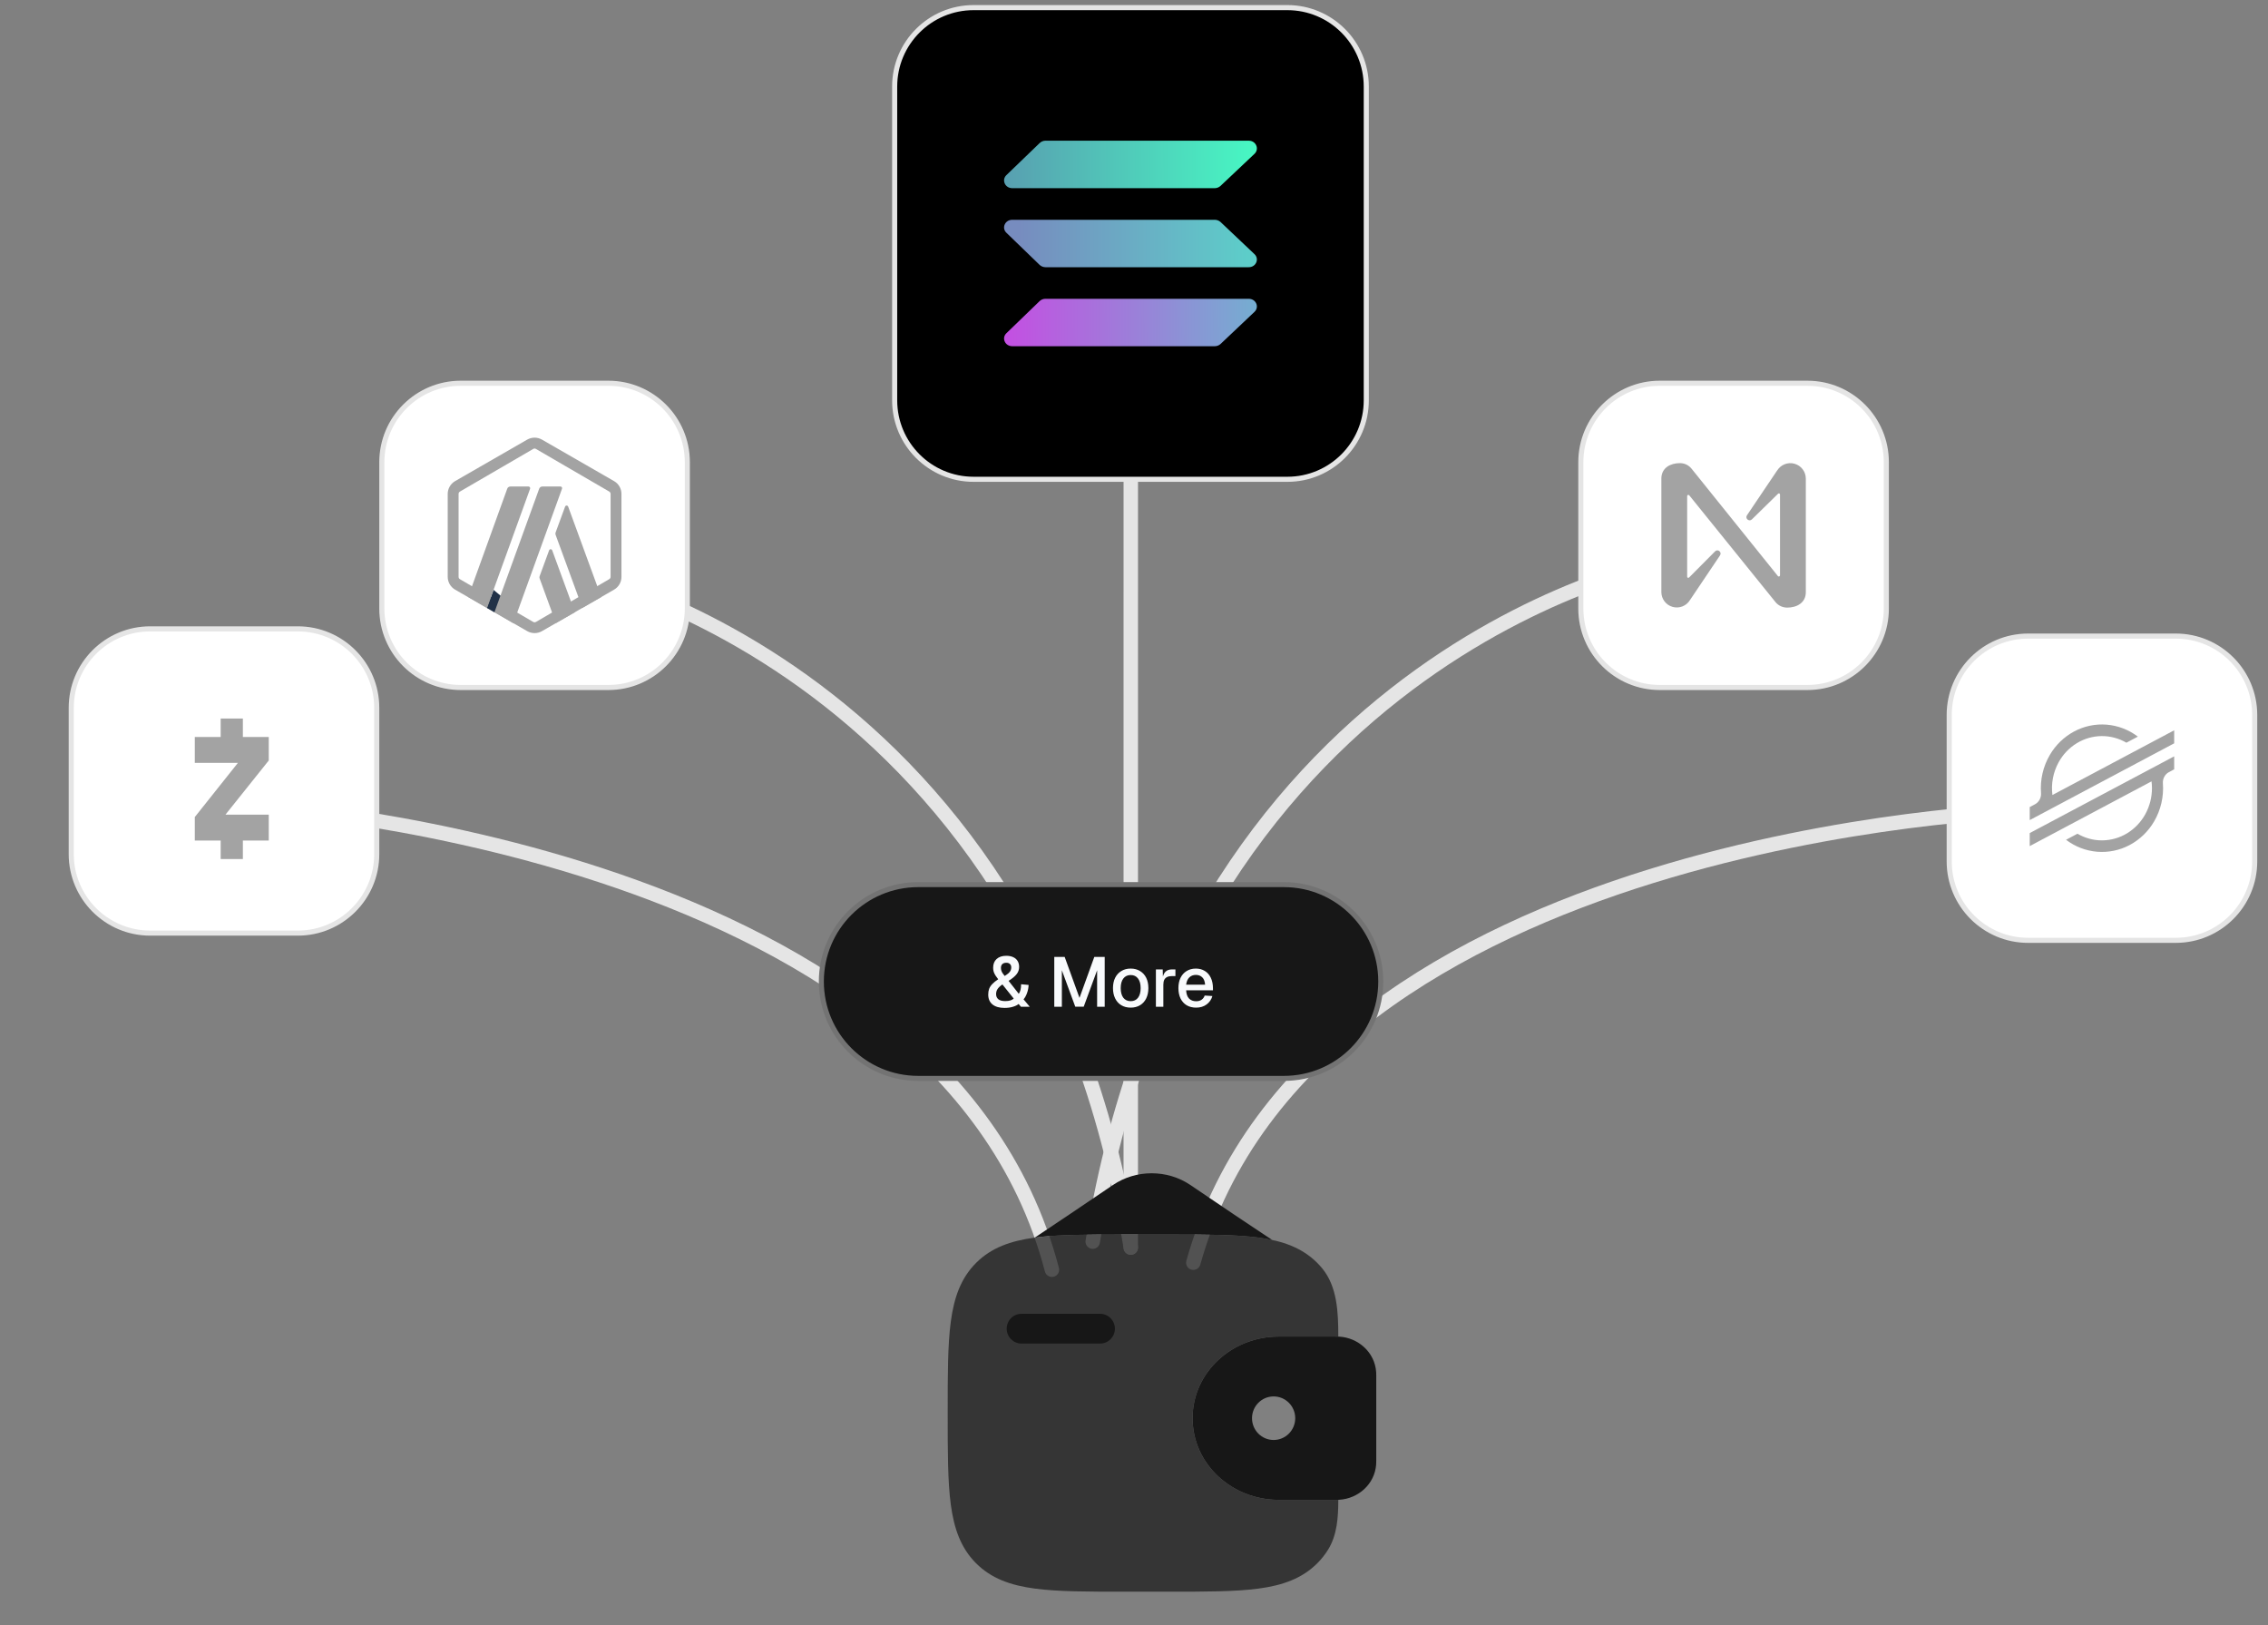 <svg width="314" height="225" viewBox="0 0 314 225" fill="none" xmlns="http://www.w3.org/2000/svg">
<rect x="0" y="0" width="314" height="225" fill="#808080" stroke="none"/>
<path d="M279.575 112.259C279.575 112.259 181.839 115.465 165.214 174.792" stroke="#E5E5E5" stroke-width="2" stroke-linecap="round"/>
<path d="M32.382 111.253C32.382 111.253 130.047 116.159 145.637 175.766" stroke="#E5E5E5" stroke-width="2" stroke-linecap="round"/>
<path d="M76.056 78.201C76.056 78.201 143.055 89.702 156.555 172.704" stroke="#E5E5E5" stroke-width="2" stroke-linecap="round"/>
<path d="M156.555 51.701C156.555 51.701 156.554 89.201 156.553 172.704" stroke="#E5E5E5" stroke-width="2" stroke-linecap="round"/>
<path d="M231.786 77.374C231.786 77.374 164.787 88.875 151.287 171.877" stroke="#E5E5E5" stroke-width="2" stroke-linecap="round"/>
<path d="M280.794 88.054H301.229C307.266 88.054 312.159 92.947 312.159 98.983V119.24C312.159 125.277 307.266 130.17 301.229 130.17H280.794C274.758 130.17 269.864 125.277 269.864 119.24V98.983C269.864 92.947 274.758 88.054 280.794 88.054Z" fill="white" stroke="#E5E5E5" stroke-width="0.705"/>
<path d="M284.152 110.055C283.953 108.492 284.254 106.906 285.012 105.525C285.603 104.443 286.467 103.534 287.518 102.888C288.551 102.254 289.736 101.911 290.948 101.896C292.16 101.884 293.352 102.201 294.398 102.813L295.982 101.971C294.732 101.02 293.237 100.446 291.672 100.315C290.112 100.189 288.549 100.514 287.168 101.251C285.765 102.003 284.598 103.129 283.796 104.504C282.863 106.1 282.437 107.942 282.575 109.785C282.598 110.1 282.531 110.415 282.382 110.693C282.233 110.969 282.009 111.193 281.739 111.337L281.012 111.723V113.526L301.012 102.898V101.096L284.152 110.055ZM301.012 104.701L285.223 113.085L281.012 115.324V117.125L297.876 108.163C297.915 108.479 297.935 108.796 297.935 109.114C297.935 110.369 297.619 111.604 297.016 112.705C296.424 113.788 295.559 114.698 294.507 115.344C293.472 115.978 292.285 116.32 291.072 116.333C289.864 116.345 288.673 116.027 287.619 115.411L287.535 115.458L286.041 116.252C287.29 117.203 288.785 117.777 290.349 117.908C291.909 118.034 293.473 117.71 294.854 116.973C296.256 116.222 297.424 115.097 298.226 113.722C299.161 112.125 299.588 110.281 299.449 108.435C299.426 108.121 299.493 107.806 299.642 107.528C299.788 107.255 300.011 107.031 300.284 106.884L301.012 106.498V104.701Z" fill="#A3A3A3"/>
<path d="M134.794 1.054H178.229C184.266 1.054 189.159 5.947 189.159 11.983V55.419C189.159 61.455 184.266 66.349 178.229 66.349H134.794C128.758 66.349 123.864 61.455 123.864 55.419V11.983C123.864 5.947 128.758 1.054 134.794 1.054Z" fill="black" stroke="#E5E5E5" stroke-width="0.705"/>
<path d="M168.981 25.733C168.763 25.933 168.479 26.046 168.182 26.049H140.139C139.144 26.049 138.641 24.911 139.33 24.245L143.936 19.805C144.15 19.598 144.435 19.48 144.732 19.476H172.886C173.891 19.476 174.384 20.624 173.684 21.293L168.981 25.733Z" fill="url(#paint0_linear_375_8253)"/>
<path d="M168.981 47.62C168.762 47.817 168.477 47.926 168.182 47.926H140.139C139.144 47.926 138.641 46.798 139.33 46.132L143.936 41.679C144.151 41.475 144.436 41.361 144.732 41.362H172.886C173.891 41.362 174.384 42.501 173.684 43.167L168.981 47.62Z" fill="url(#paint1_linear_375_8253)"/>
<path d="M168.981 30.731C168.762 30.535 168.477 30.426 168.182 30.425H140.139C139.144 30.425 138.641 31.553 139.33 32.219L143.936 36.672C144.154 36.872 144.437 36.985 144.732 36.989H172.886C173.891 36.989 174.384 35.851 173.684 35.184L168.981 30.731Z" fill="url(#paint2_linear_375_8253)"/>
<path d="M63.794 53.054H84.23C90.266 53.054 95.159 57.947 95.159 63.983V84.24C95.159 90.277 90.266 95.17 84.23 95.17H63.794C57.758 95.17 52.864 90.277 52.864 84.24V63.983C52.864 57.947 57.758 53.054 63.794 53.054Z" fill="white" stroke="#E5E5E5" stroke-width="0.705"/>
<path d="M76.027 76.173L74.712 79.758C74.671 79.86 74.671 79.973 74.712 80.074L76.967 86.253L79.59 84.749L76.448 76.173C76.432 76.13 76.403 76.094 76.365 76.068C76.328 76.042 76.283 76.028 76.237 76.028C76.192 76.028 76.147 76.042 76.11 76.068C76.072 76.094 76.043 76.13 76.027 76.173ZM78.658 70.129C78.641 70.087 78.612 70.05 78.575 70.025C78.537 69.999 78.493 69.985 78.447 69.985C78.402 69.985 78.357 69.999 78.32 70.025C78.282 70.05 78.253 70.087 78.237 70.129L76.921 73.715C76.881 73.816 76.881 73.929 76.921 74.031L80.627 84.148L83.243 82.645L78.658 70.122V70.129Z" fill="#A3A3A3"/>
<path d="M74.012 62.094C74.08 62.094 74.14 62.109 74.2 62.147L84.348 68.047C84.404 68.08 84.452 68.127 84.485 68.184C84.518 68.241 84.535 68.305 84.535 68.371V79.849C84.535 79.914 84.518 79.978 84.485 80.035C84.452 80.092 84.404 80.139 84.348 80.172L74.2 86.095C74.143 86.127 74.078 86.144 74.012 86.144C73.946 86.144 73.882 86.127 73.824 86.095L63.677 80.179C63.62 80.147 63.573 80.1 63.54 80.043C63.507 79.986 63.489 79.922 63.489 79.856V68.371C63.489 68.235 63.564 68.115 63.677 68.047L73.824 62.147C73.88 62.11 73.945 62.089 74.012 62.087V62.094ZM74.012 60.583C73.659 60.583 73.298 60.681 72.982 60.861L63.015 66.597C62.703 66.776 62.444 67.034 62.263 67.346C62.082 67.657 61.986 68.011 61.985 68.371V79.849C61.985 80.578 62.376 81.262 63.015 81.63L72.982 87.365C73.295 87.546 73.651 87.641 74.012 87.641C74.374 87.641 74.729 87.546 75.042 87.365L85.009 81.63C85.323 81.451 85.585 81.192 85.766 80.879C85.947 80.566 86.041 80.21 86.039 79.849V68.371C86.039 67.641 85.648 66.957 85.009 66.597L75.042 60.861C74.726 60.681 74.365 60.583 74.012 60.583Z" fill="#A3A3A3"/>
<path d="M67.42 84.163L68.337 81.66L70.179 83.186L68.457 84.765L67.42 84.163Z" fill="#213147"/>
<path d="M73.178 67.348H70.645C70.552 67.35 70.461 67.38 70.385 67.435C70.31 67.491 70.254 67.568 70.224 67.657L64.812 82.637L67.42 84.163L73.389 67.664C73.441 67.514 73.336 67.348 73.171 67.348H73.178ZM77.598 67.348H75.072C74.98 67.349 74.89 67.379 74.815 67.432C74.739 67.486 74.682 67.562 74.651 67.649L68.458 84.742L71.073 86.268L77.808 67.657C77.822 67.622 77.827 67.585 77.823 67.549C77.819 67.512 77.806 67.477 77.785 67.447C77.764 67.416 77.736 67.391 77.704 67.374C77.671 67.357 77.635 67.348 77.598 67.348Z" fill="#A3A3A3"/>
<path d="M229.794 53.054H250.229C256.266 53.054 261.159 57.947 261.159 63.983V84.24C261.159 90.277 256.266 95.17 250.229 95.17H229.794C223.758 95.17 218.864 90.277 218.864 84.24V63.983C218.864 57.947 223.758 53.054 229.794 53.054Z" fill="white" stroke="#E5E5E5" stroke-width="0.705"/>
<path d="M246.04 65.134L241.862 71.334C241.576 71.762 242.133 72.262 242.533 71.912L246.176 68.341C246.283 68.248 246.44 68.312 246.44 68.469V79.648C246.44 79.798 246.24 79.862 246.154 79.755L234.183 64.869C233.988 64.629 233.74 64.436 233.459 64.305C233.179 64.173 232.872 64.108 232.562 64.112C231.276 64.112 230.012 64.762 230.012 66.248V81.969C230.014 82.432 230.168 82.882 230.448 83.251C230.729 83.619 231.122 83.886 231.568 84.012C232.013 84.138 232.488 84.115 232.92 83.948C233.352 83.78 233.717 83.477 233.962 83.083L238.133 76.883C238.419 76.455 237.869 75.955 237.469 76.305L233.847 79.948C233.74 80.041 233.583 79.976 233.583 79.819V68.669C233.583 68.512 233.783 68.455 233.869 68.562L245.819 83.355C246.219 83.848 246.819 84.112 247.44 84.112C248.733 84.112 250.012 83.469 250.012 81.976V66.255C250.011 65.788 249.858 65.334 249.576 64.962C249.293 64.59 248.897 64.321 248.448 64.195C247.998 64.069 247.52 64.093 247.085 64.263C246.65 64.434 246.284 64.742 246.04 65.141V65.134Z" fill="#A3A3A3"/>
<path d="M20.794 87.054H41.23C47.266 87.054 52.159 91.947 52.159 97.983V118.24C52.159 124.277 47.266 129.17 41.23 129.17H20.794C14.758 129.17 9.864 124.277 9.864 118.24V97.983C9.864 91.947 14.758 87.054 20.794 87.054Z" fill="white" stroke="#E5E5E5" stroke-width="0.705"/>
<path d="M31.213 112.773H37.209V116.357H33.625V118.917H30.551V116.357H26.97V113.104L32.937 105.606H26.97V102.023H30.551V99.463H33.625V102.023H37.209V105.275L31.213 112.773Z" fill="#A3A3A3"/>
<path d="M127.124 122.459H177.754C185.16 122.46 191.164 128.463 191.164 135.87C191.164 143.276 185.16 149.281 177.754 149.281H127.124C119.718 149.281 113.714 143.276 113.714 135.87C113.714 128.463 119.718 122.46 127.124 122.459Z" fill="#171717"/>
<path d="M127.124 122.459H177.754C185.16 122.46 191.164 128.463 191.164 135.87C191.164 143.276 185.16 149.281 177.754 149.281H127.124C119.718 149.281 113.714 143.276 113.714 135.87C113.714 128.463 119.718 122.46 127.124 122.459Z" stroke="#737373" stroke-width="0.694"/>
<path d="M139.064 139.525C138.358 139.525 137.807 139.367 137.411 139.049C137.016 138.725 136.818 138.268 136.818 137.678C136.818 137.38 136.86 137.114 136.945 136.881C137.035 136.647 137.181 136.427 137.382 136.22C137.583 136.006 137.855 135.785 138.199 135.559C138.05 135.371 137.923 135.196 137.82 135.033C137.716 134.865 137.635 134.696 137.577 134.528C137.525 134.353 137.499 134.165 137.499 133.964C137.499 133.452 137.658 133.05 137.975 132.758C138.299 132.46 138.747 132.311 139.317 132.311C139.699 132.311 140.023 132.376 140.289 132.506C140.555 132.629 140.756 132.807 140.892 133.04C141.028 133.267 141.096 133.536 141.096 133.847C141.096 134.23 140.98 134.567 140.746 134.858C140.519 135.15 140.15 135.458 139.638 135.782L141.048 137.571C141.261 137.279 141.368 136.839 141.368 136.249L142.409 136.346C142.396 136.729 142.325 137.098 142.195 137.454C142.072 137.811 141.91 138.106 141.709 138.339L142.574 139.37H141.349L141.028 138.981C140.834 139.143 140.568 139.273 140.231 139.37C139.9 139.474 139.511 139.525 139.064 139.525ZM139.171 138.582C139.463 138.582 139.706 138.55 139.9 138.485C140.095 138.42 140.244 138.336 140.348 138.232L138.782 136.278C138.471 136.492 138.247 136.703 138.111 136.91C137.975 137.111 137.907 137.348 137.907 137.62C137.907 137.911 138.008 138.145 138.209 138.32C138.416 138.495 138.737 138.582 139.171 138.582ZM139.093 135.102C139.314 134.965 139.492 134.839 139.628 134.722C139.764 134.599 139.861 134.473 139.92 134.343C139.978 134.214 140.007 134.074 140.007 133.925C140.007 133.718 139.946 133.559 139.823 133.449C139.706 133.332 139.541 133.274 139.327 133.274C139.093 133.274 138.909 133.335 138.772 133.458C138.643 133.582 138.578 133.757 138.578 133.983C138.578 134.1 138.594 134.217 138.627 134.333C138.659 134.444 138.711 134.56 138.782 134.683C138.86 134.807 138.964 134.946 139.093 135.102ZM145.963 139.37V132.467H147.402L149.453 138.135L151.505 132.467H152.944V139.37H151.894V134.314L150.037 139.36H148.87L147.013 134.314V139.37H145.963ZM156.54 139.487C156.048 139.487 155.617 139.376 155.247 139.156C154.878 138.936 154.592 138.621 154.392 138.213C154.191 137.804 154.09 137.328 154.09 136.784C154.09 136.233 154.191 135.756 154.392 135.354C154.592 134.952 154.878 134.641 155.247 134.421C155.617 134.194 156.048 134.081 156.54 134.081C157.033 134.081 157.464 134.194 157.833 134.421C158.203 134.641 158.488 134.952 158.689 135.354C158.89 135.756 158.99 136.233 158.99 136.784C158.99 137.328 158.89 137.804 158.689 138.213C158.488 138.621 158.203 138.936 157.833 139.156C157.464 139.376 157.033 139.487 156.54 139.487ZM156.54 138.592C156.981 138.592 157.321 138.433 157.561 138.116C157.801 137.792 157.921 137.348 157.921 136.784C157.921 136.22 157.801 135.779 157.561 135.461C157.321 135.137 156.981 134.975 156.54 134.975C156.106 134.975 155.766 135.137 155.519 135.461C155.28 135.779 155.16 136.22 155.16 136.784C155.16 137.348 155.28 137.792 155.519 138.116C155.766 138.433 156.106 138.592 156.54 138.592ZM160.032 139.37V134.197H160.975L161.014 135.568L160.926 135.539C160.998 135.072 161.14 134.732 161.354 134.518C161.575 134.304 161.87 134.197 162.239 134.197H162.735V135.121H162.239C161.98 135.121 161.763 135.163 161.588 135.247C161.413 135.332 161.28 135.461 161.189 135.636C161.105 135.811 161.063 136.038 161.063 136.317V139.37H160.032ZM165.598 139.487C165.093 139.487 164.655 139.376 164.286 139.156C163.923 138.936 163.641 138.621 163.44 138.213C163.246 137.804 163.148 137.328 163.148 136.784C163.148 136.239 163.246 135.766 163.44 135.364C163.641 134.956 163.923 134.641 164.286 134.421C164.649 134.194 165.077 134.081 165.569 134.081C166.036 134.081 166.448 134.191 166.804 134.411C167.161 134.625 167.436 134.936 167.631 135.345C167.831 135.753 167.932 136.246 167.932 136.822V137.085H164.218C164.244 137.591 164.377 137.97 164.616 138.223C164.863 138.475 165.193 138.602 165.608 138.602C165.913 138.602 166.166 138.53 166.367 138.388C166.568 138.245 166.707 138.054 166.785 137.814L167.854 137.882C167.718 138.362 167.449 138.751 167.047 139.049C166.652 139.341 166.169 139.487 165.598 139.487ZM164.218 136.307H166.843C166.811 135.847 166.678 135.507 166.444 135.286C166.217 135.066 165.926 134.956 165.569 134.956C165.2 134.956 164.895 135.072 164.655 135.306C164.422 135.533 164.276 135.866 164.218 136.307Z" fill="#F8FAFC"/>
<path d="M139.377 183.931C139.377 182.794 140.291 181.872 141.419 181.872H152.312C153.44 181.872 154.355 182.794 154.355 183.931C154.355 185.068 153.44 185.989 152.312 185.989H141.419C140.291 185.989 139.377 185.068 139.377 183.931Z" fill="#171717"/>
<path fill-rule="evenodd" clip-rule="evenodd" d="M185.422 185.031C185.246 185.02 185.055 185.02 184.856 185.021L184.807 185.021H177.021C170.603 185.021 165.112 189.926 165.112 196.322C165.112 202.719 170.603 207.624 177.021 207.624H184.807L184.856 207.624C185.055 207.624 185.246 207.624 185.422 207.613C188.029 207.454 190.334 205.473 190.528 202.706C190.541 202.525 190.541 202.329 190.541 202.148L190.541 202.099V190.546L190.541 190.497C190.541 190.315 190.541 190.12 190.528 189.938C190.334 187.172 188.029 185.191 185.422 185.031ZM176.33 199.336C177.983 199.336 179.322 197.987 179.322 196.322C179.322 194.658 177.983 193.308 176.33 193.308C174.678 193.308 173.339 194.658 173.339 196.322C173.339 197.987 174.678 199.336 176.33 199.336Z" fill="#171717"/>
<path opacity="0.71" d="M185.284 185.025C185.284 181.689 185.162 178.111 183.03 175.546C182.824 175.298 182.605 175.058 182.372 174.824C180.257 172.71 177.576 171.771 174.263 171.326C171.045 170.893 166.932 170.893 161.739 170.893H155.77C150.577 170.893 146.464 170.893 143.246 171.326C139.933 171.771 137.252 172.71 135.137 174.824C133.023 176.939 132.085 179.62 131.639 182.933C131.206 186.151 131.207 190.264 131.207 195.457V195.775C131.207 200.968 131.206 205.081 131.639 208.299C132.085 211.612 133.023 214.293 135.137 216.408C137.252 218.522 139.933 219.461 143.246 219.906C146.464 220.339 150.577 220.339 155.77 220.339H161.739C166.932 220.339 171.045 220.339 174.263 219.906C177.576 219.461 180.257 218.522 182.372 216.408C182.95 215.83 183.44 215.209 183.857 214.542C185.13 212.51 185.284 210.018 185.284 207.62C185.148 207.624 185.004 207.624 184.856 207.624L177.021 207.624C170.603 207.624 165.112 202.719 165.112 196.322C165.112 189.926 170.603 185.021 177.021 185.021L184.856 185.021C185.004 185.021 185.148 185.021 185.284 185.025Z" fill="#171717"/>
<path d="M154.097 164.033L148.159 168.047L143.262 171.324C146.478 170.893 150.586 170.893 155.77 170.893H161.74C166.932 170.893 171.045 170.893 174.264 171.326C174.911 171.413 175.534 171.519 176.134 171.649L170.763 168.068L164.794 164.033C161.605 161.878 157.285 161.878 154.097 164.033Z" fill="#171717"/>
<defs>
<linearGradient id="paint0_linear_375_8253" x1="139.014" y1="117.391" x2="174.904" y2="117.062" gradientUnits="userSpaceOnUse">
<stop stop-color="#599DB0"/>
<stop offset="1" stop-color="#47F8C3"/>
</linearGradient>
<linearGradient id="paint1_linear_375_8253" x1="139.014" y1="28.193" x2="174.676" y2="27.92" gradientUnits="userSpaceOnUse">
<stop stop-color="#C44FE2"/>
<stop offset="1" stop-color="#73B0D0"/>
</linearGradient>
<linearGradient id="paint2_linear_375_8253" x1="141.027" y1="33.707" x2="172.656" y2="33.707" gradientUnits="userSpaceOnUse">
<stop stop-color="#778CBF"/>
<stop offset="1" stop-color="#5DCDC9"/>
</linearGradient>
</defs>
</svg>
